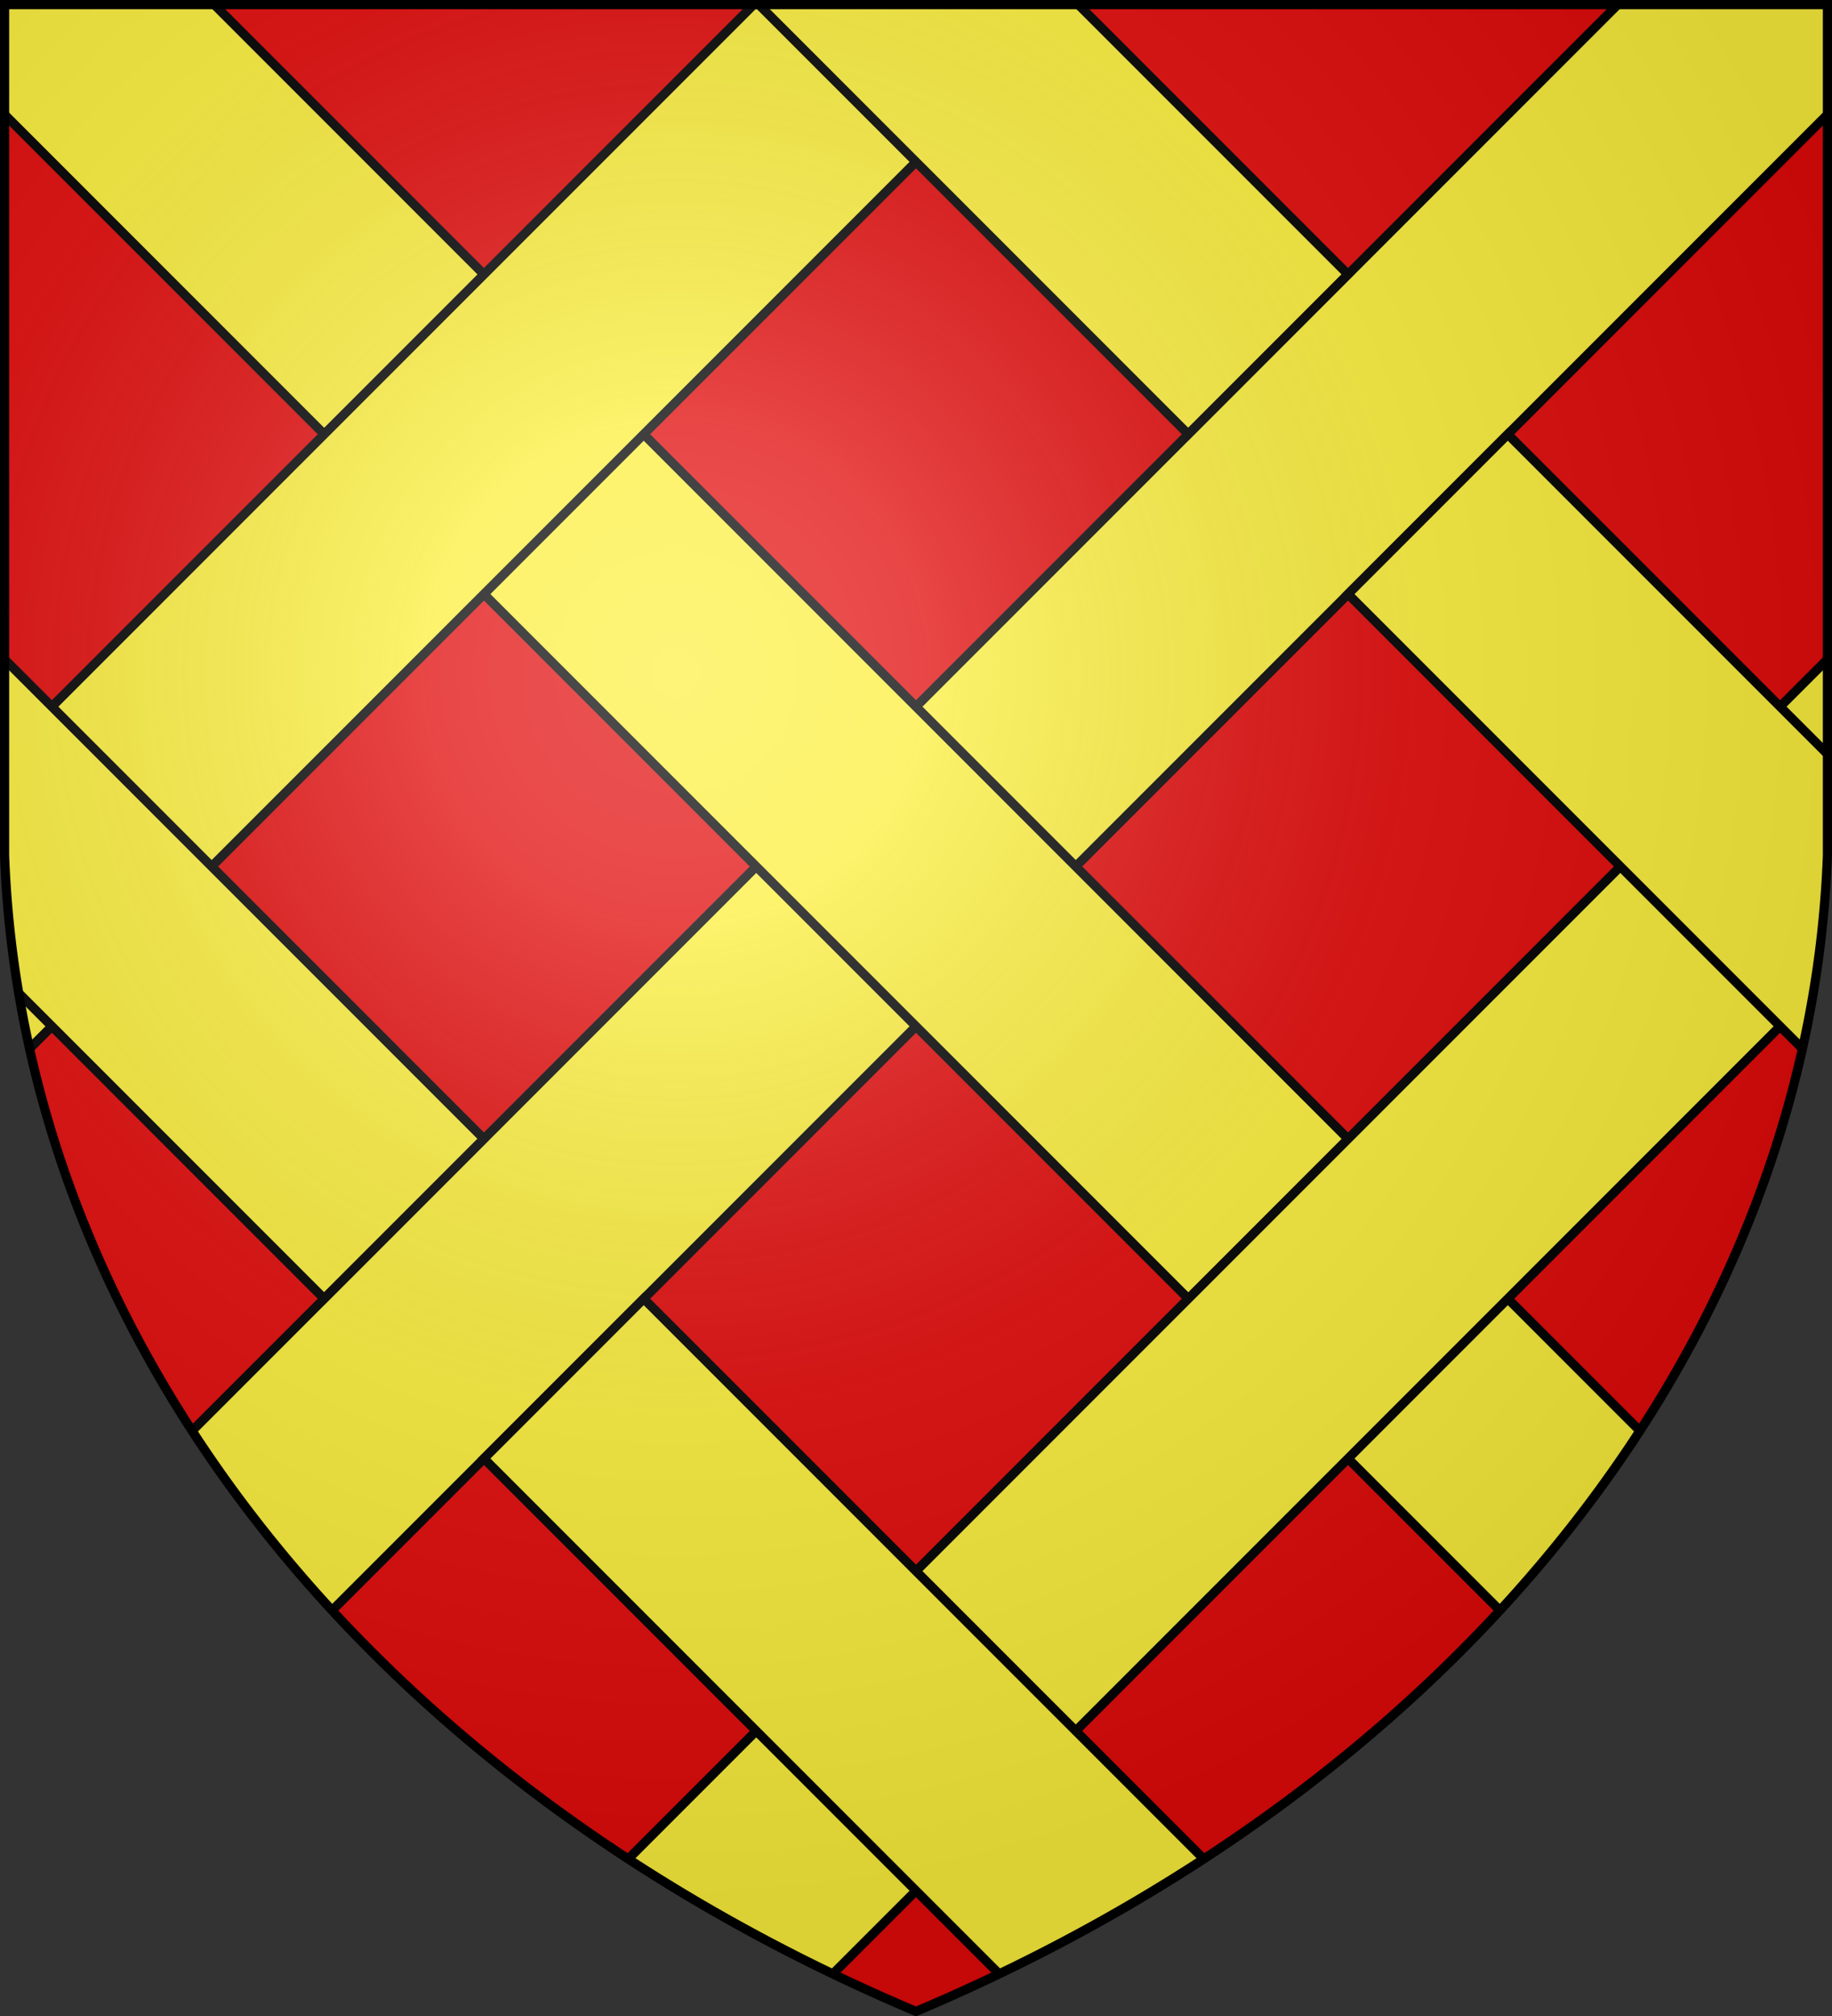 <svg xmlns="http://www.w3.org/2000/svg" xmlns:xlink="http://www.w3.org/1999/xlink" width="600" height="660" stroke="#000" stroke-width="3"><rect width="100%" height="100%" fill="#333333" stroke="none"/><defs><radialGradient id="f" cx="221.35" cy="220.1" r="405" gradientUnits="userSpaceOnUse"><stop offset="0" stop-color="#fff" stop-opacity=".31"/><stop offset=".2" stop-color="#fff" stop-opacity=".25"/><stop offset=".6" stop-color="#666" stop-opacity=".13"/><stop offset="1" stop-opacity=".13"/></radialGradient><clipPath id="b"><path id="a" d="M1.5 1.5h597V280A570 445 0 0 1 300 658.5 570 445 0 0 1 1.5 280z"/></clipPath><path id="d" d="M0 0h74v750H0z" transform="rotate(-45 -18.01 43.456)"/></defs><use xlink:href="#a" fill="#e20909" stroke="none"/><g fill="#fcef3c" clip-path="url(#b)" transform="matrix(-1 0 0 1 600 0)"><use xlink:href="#d" width="100%" height="100%"/><use xlink:href="#d" width="100%" height="100%" transform="matrix(-1 0 0 1 600 0)"/><use xlink:href="#d" width="100%" height="100%" x="-20" y="263"/><use xlink:href="#d" width="100%" height="100%" x="101" y="-182"/><use xlink:href="#e" width="100%" height="100%" transform="translate(283 283)"/><path id="e" d="m741.2-388.2-52.326-52.326-530.33 530.33 52.326 52.326zM158.5 194.5l-52.326-52.326-530.33 530.33 52.326 52.326z"/></g><use xlink:href="#a" width="100%" height="100%" fill="url(#f)"/></svg>